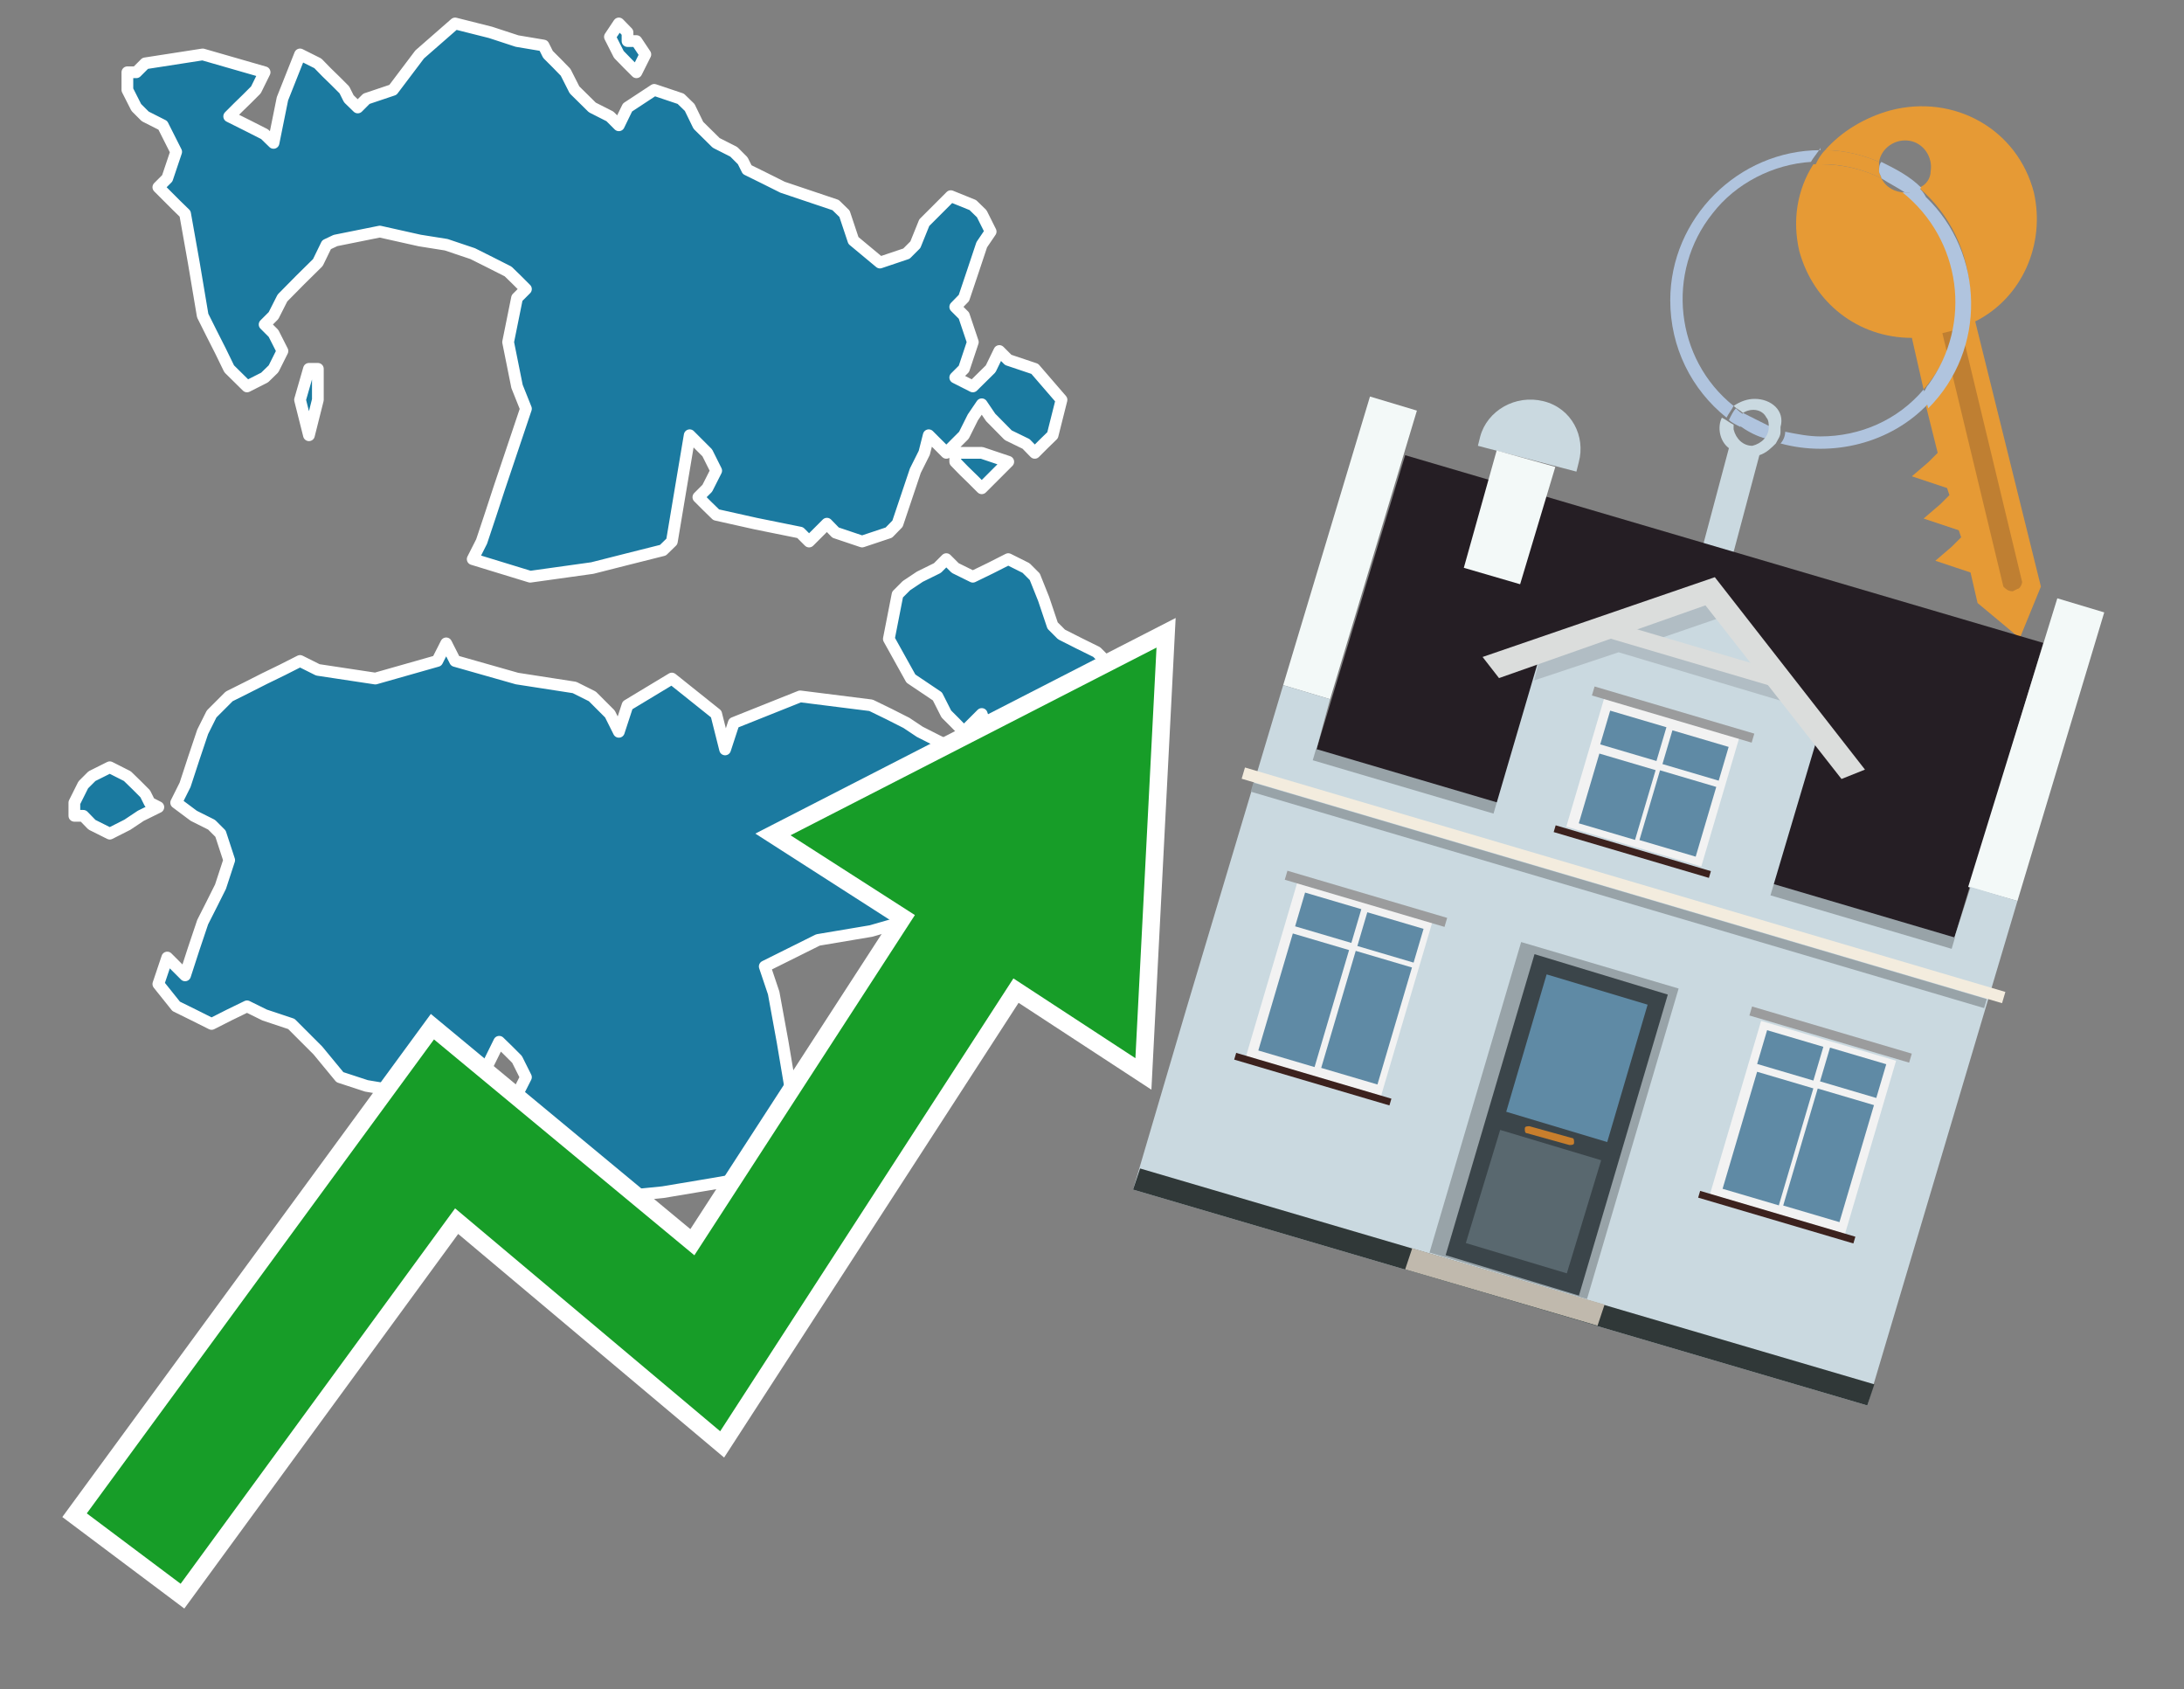 <?xml version="1.0" encoding="utf-8"?>
<!-- Generator: Adobe Illustrator 26.0.3, SVG Export Plug-In . SVG Version: 6.00 Build 0)  -->
<svg version="1.1" id="Text" xmlns="http://www.w3.org/2000/svg" xmlns:xlink="http://www.w3.org/1999/xlink" x="0px" y="0px"
	 width="93.1px" height="72px" viewBox="0 0 93.1 72" style="enable-background:new 0 0 93.1 72;" xml:space="preserve">
<rect x="0" y="0" width="93.1" height="72" fill="#808080" stroke="none"/>
<style type="text/css">
	.st0{fill:#1B7AA0;stroke:#FFFFFF;stroke-width:0.5;stroke-linejoin:round;}
	.st1{fill:none;stroke:#FFFFFF;stroke-width:1.5;stroke-miterlimit:10;}
	.st2{fill:#179D28;}
	.st3{fill:#E69A35;}
	.st4{fill:#B0C4DE;}
	.st5{fill:#CAD9E0;}
	.st6{fill:#BF7F32;}
	.st7{fill-rule:evenodd;clip-rule:evenodd;fill:#251E24;}
	.st8{fill-rule:evenodd;clip-rule:evenodd;fill:#F3F9F8;}
	.st9{fill-rule:evenodd;clip-rule:evenodd;fill:#CAD9E0;}
	.st10{fill-rule:evenodd;clip-rule:evenodd;fill:#303838;}
	.st11{fill-rule:evenodd;clip-rule:evenodd;fill:#98A3A8;}
	.st12{fill-rule:evenodd;clip-rule:evenodd;fill:#F3ECDE;}
	.st13{fill-rule:evenodd;clip-rule:evenodd;fill:#C0B9AD;}
	.st14{fill:#3B454A;}
	.st15{fill:#5F8AA5;}
	.st16{fill:#59686F;}
	.st17{fill:#C87E2C;}
	.st18{opacity:0.5;fill-rule:evenodd;clip-rule:evenodd;fill:#98A3A8;}
	.st19{fill-rule:evenodd;clip-rule:evenodd;fill:#DBDDDC;}
	.st20{fill-rule:evenodd;clip-rule:evenodd;fill:#F2F2F2;}
	.st21{fill-rule:evenodd;clip-rule:evenodd;fill:#5F8AA5;}
	.st22{fill-rule:evenodd;clip-rule:evenodd;fill:#9B9C9D;}
	.st23{fill-rule:evenodd;clip-rule:evenodd;fill:#3C221E;}
</style>
<path class="st0" d="M42.23,33.45L42.6,34.21L42.98,34.4L43.74,34.77L44.49,35.53L44.87,36.28L45.25,36.66L44.49,37.04L43.74,37.79L43.36,38.55L42.98,38.92L42.6,39.3L42.23,39.68L41.09,40.06L39.96,39.68L38.45,39.3L37.13,39.68L34.87,40.06L32.6,41.19L32.98,42.32L33.36,44.4L33.74,46.66L34.11,48.17L33.36,49.68L32.6,50.06L30.53,50.43L28.26,50.81L26.38,51.0L24.49,50.43L23.36,49.68L22.42,49.3L22.04,48.92L21.66,47.79L22.04,46.66L22.42,45.91L22.04,45.15L21.66,44.77L21.28,44.4L20.91,45.15L20.53,45.91L20.15,46.28L17.89,46.66L15.62,46.28L14.49,45.91L13.55,44.77L12.42,43.64L11.28,43.26L10.53,42.89L9.77,43.26L9.02,43.64L8.26,43.26L7.51,42.89L6.75,41.94L7.13,40.81L7.51,41.19L7.89,41.57L8.26,40.43L8.64,39.3L9.02,38.55L9.4,37.79L9.77,36.66L9.4,35.53L9.02,35.15L8.26,34.77L7.51,34.21L7.89,33.45L8.26,32.32L8.64,31.19L9.02,30.43L9.77,29.68L10.53,29.3L11.28,28.92L12.04,28.55L12.79,28.17L13.55,28.55L16.0,28.92L18.64,28.17L19.02,27.42L19.4,28.17L22.04,28.92L24.49,29.3L25.25,29.68L26.0,30.43L26.38,31.19L26.75,30.06L28.64,28.92L30.53,30.43L30.91,31.94L31.28,30.81L34.11,29.68L37.13,30.06L37.89,30.43L38.64,30.81L39.21,31.19L39.96,31.57L40.72,31.94L41.47,32.32L41.85,32.7L42.23,32.7ZM41.85,19.3L42.98,19.68L42.6,20.06L42.23,20.43L41.85,20.81L41.47,20.43L41.09,20.06L40.72,19.68L40.72,19.3ZM42.23,31.57L41.85,30.43L41.47,30.81L41.09,31.19L40.72,30.81L40.34,30.43L39.96,29.68L38.83,28.92L37.89,27.23L38.26,25.34L38.64,24.96L39.21,24.58L39.96,24.21L40.34,23.83L40.72,24.21L41.47,24.58L42.23,24.21L42.98,23.83L43.74,24.21L44.11,24.58L44.49,25.53L44.87,26.66L45.25,27.04L46.0,27.42L46.75,27.79L47.13,28.17L47.51,28.55L47.13,28.92L46.75,29.3L47.7,29.68L48.83,30.43L48.45,31.19L48.08,31.94L47.89,32.7L47.51,33.08L47.89,33.45L48.08,34.21L47.89,34.77L47.51,34.4L47.13,34.21L46.75,34.4L46.38,34.77L46.0,34.4L45.25,34.21L44.49,33.83L44.11,33.45L43.74,33.08L42.98,32.7L42.23,32.7ZM3.17,34.21L3.55,33.45L3.92,33.08L4.68,32.7L5.43,33.08L5.81,33.45L6.19,33.83L6.38,34.21L6.75,34.4L6.0,34.77L5.43,35.15L4.68,35.53L3.92,35.15L3.55,34.77L3.17,34.77ZM13.55,17.04L13.17,18.55L12.79,17.04L13.17,15.72L13.55,15.72ZM5.81,3.08L6.19,2.7L8.64,2.32L11.28,3.08L10.91,3.83L10.53,4.21L10.15,4.58L9.77,4.96L10.53,5.34L11.28,5.72L11.66,6.09L12.04,4.21L12.79,2.32L13.55,2.7L13.92,3.08L14.3,3.45L14.68,3.83L14.87,4.21L15.25,4.58L15.62,4.21L16.75,3.83L17.89,2.32L19.4,1.0L20.91,1.38L22.04,1.75L23.17,1.94L23.36,2.32L23.74,2.7L24.11,3.08L24.49,3.83L25.25,4.58L26.0,4.96L26.38,5.34L26.75,4.58L27.89,3.83L29.02,4.21L29.4,4.58L29.77,5.34L30.53,6.09L31.28,6.47L31.66,6.85L31.85,7.23L32.6,7.6L33.36,7.98L34.49,8.36L35.62,8.74L36.0,9.11L36.38,10.25L37.51,11.19L38.64,10.81L39.02,10.43L39.4,9.49L40.53,8.36L41.47,8.74L41.85,9.11L42.23,9.87L41.85,10.43L41.47,11.57L41.09,12.7L40.72,13.08L41.09,13.45L41.47,14.58L41.09,15.72L40.72,16.09L41.47,16.47L42.23,15.72L42.6,14.96L42.98,15.34L44.11,15.72L45.25,17.04L44.87,18.55L44.49,18.92L44.11,19.3L43.74,18.92L42.98,18.55L42.23,17.79L41.85,17.23L41.47,17.79L41.09,18.55L40.72,18.92L40.34,19.3L39.96,18.92L39.59,18.55L39.4,19.3L39.02,20.06L38.64,21.19L38.26,22.32L37.89,22.7L36.75,23.08L35.62,22.7L35.25,22.32L34.87,22.7L34.49,23.08L34.11,22.7L32.23,22.32L30.53,21.94L30.15,21.57L29.77,21.19L30.15,20.81L30.53,20.06L30.15,19.3L29.77,18.92L29.4,18.55L29.02,20.81L28.64,23.08L28.26,23.45L26.75,23.83L25.25,24.21L22.6,24.58L20.15,23.83L20.53,23.08L20.91,21.94L21.28,20.81L21.66,19.68L22.04,18.55L22.42,17.42L22.04,16.47L21.66,14.58L22.04,12.7L22.42,12.32L22.04,11.94L21.66,11.57L20.91,11.19L20.15,10.81L19.02,10.43L17.89,10.25L16.19,9.87L14.3,10.25L13.92,10.43L13.55,11.19L12.79,11.94L12.04,12.7L11.66,13.45L11.28,13.83L11.66,14.21L12.04,14.96L11.66,15.72L11.28,16.09L10.53,16.47L9.77,15.72L9.4,14.96L9.02,14.21L8.64,13.45L8.26,11.19L7.89,9.11L7.51,8.74L7.13,8.36L6.75,7.98L7.13,7.6L7.51,6.47L6.94,5.34L6.19,4.96L5.81,4.58L5.43,3.83L5.43,3.08ZM27.13,1.75L27.51,2.32L27.13,3.08L26.75,2.7L26.38,2.32L26.0,1.57L26.38,1.0L26.75,1.38L26.75,1.75Z"/>
<polygon class="st1" points="49.3,27.6 33.7,35.6 39,39 29.6,53.5 18.5,44.3 3.7,64.5 7.7,67.5 19.4,51.5 30.7,61 43.2,41.7 
	48.4,45.1 "/>
<polygon class="st2" points="49.3,27.6 33.7,35.6 39,39 29.6,53.5 18.5,44.3 3.7,64.5 7.7,67.5 19.4,51.5 30.7,61 43.2,41.7 
	48.4,45.1 "/>
<path class="st3" d="M80.2,7.6c0-0.1-0.1-0.2-0.1-0.3c0-0.1,0-0.3,0-0.4c-0.7-0.3-1.5-0.5-2.3-0.5c-0.2,0.2-0.3,0.4-0.4,0.6
	c0.1,0,0.2,0,0.3,0C78.5,7,79.4,7.2,80.2,7.6z"/>
<path class="st4" d="M77.6,6.4c-3.5,0-6.4,2.9-6.4,6.4c0,2,0.9,3.8,2.4,5c0.1-0.2,0.2-0.3,0.3-0.5c-2.5-2-2.9-5.7-0.9-8.2
	c1-1.3,2.6-2.1,4.2-2.2c0.1-0.2,0.3-0.4,0.4-0.6V6.4z"/>
<path class="st3" d="M84.2,13.7c2-1,3-3.3,2.5-5.5C86,5.5,83.3,4,80.6,4.7c-1.1,0.3-2.1,0.9-2.8,1.7c0.8,0,1.6,0.2,2.3,0.5
	c0.1-0.6,0.7-1,1.3-0.9c0.6,0.1,1,0.7,0.9,1.3c0,0.3-0.2,0.6-0.5,0.7c2.7,2.3,2.9,6.4,0.6,9c-0.1,0.1-0.2,0.2-0.3,0.3l0.5,2
	l-0.4,0.4l-0.7,0.6l0.9,0.3l0.6,0.2l0.1,0.3l-0.4,0.4L82,22.1l0.9,0.3l0.6,0.2l0.1,0.3l-0.4,0.4l-0.7,0.6l0.9,0.3l0.6,0.2l0.3,1.3
	l1.8,1.5L87,25L84.2,13.7z"/>
<path class="st3" d="M81.2,8.2c-0.4,0-0.8-0.2-1-0.6C79.4,7.2,78.5,7,77.6,7c-0.1,0-0.2,0-0.3,0c-0.7,1.1-0.9,2.4-0.6,3.7
	c0.6,2.2,2.5,3.7,4.8,3.7l0.5,2.2c2.1-2.4,1.9-6.1-0.6-8.2C81.3,8.3,81.2,8.3,81.2,8.2z"/>
<path class="st4" d="M74.1,18.1c0.4,0.3,0.8,0.5,1.2,0.6c0.1-0.1,0.2-0.3,0.2-0.5l0,0c-0.4-0.2-0.8-0.4-1.2-0.6
	C74.2,17.8,74.1,17.9,74.1,18.1z"/>
<path class="st4" d="M74.4,17.7c-0.2-0.1-0.3-0.2-0.4-0.3c-0.1,0.1-0.2,0.3-0.3,0.5c0.1,0.1,0.3,0.2,0.5,0.3
	C74.1,17.9,74.2,17.8,74.4,17.7z"/>
<path class="st5" d="M74.8,17c-0.3,0-0.6,0.1-0.9,0.3c0.1,0.1,0.3,0.2,0.4,0.3c0.3-0.2,0.8-0.2,1,0.2c0.1,0.1,0.1,0.3,0.1,0.4l0,0
	c0,0.4-0.3,0.7-0.7,0.8c-0.4,0-0.7-0.3-0.8-0.7c0,0,0,0,0-0.1v-0.1c-0.2-0.1-0.3-0.2-0.5-0.3c-0.2,0.4-0.1,1,0.3,1.3l-1.2,4.5
	l1.3,0.3l1.2-4.5c0.3-0.1,0.5-0.3,0.7-0.5c0.1-0.2,0.2-0.3,0.2-0.5c0-0.1,0-0.1,0-0.2C76.1,17.5,75.5,17,74.8,17z"/>
<path class="st6" d="M86,25.1l-0.2,0.1c-0.2,0-0.3-0.1-0.4-0.2l0,0l-2.6-10.8l0.8-0.2l2.6,10.8C86.2,24.9,86.1,25.1,86,25.1L86,25.1
	z"/>
<path class="st4" d="M80.1,7.3c0,0.1,0.1,0.2,0.1,0.3c0.3,0.2,0.7,0.4,1,0.6c0.1,0,0.2,0,0.3,0c0.1,0,0.3-0.1,0.4-0.2
	c-0.5-0.5-1.1-0.8-1.7-1.1C80.1,7,80.1,7.2,80.1,7.3z"/>
<path class="st4" d="M77.6,18.6c-0.5,0-1-0.1-1.5-0.2c0,0.2-0.1,0.4-0.2,0.5c2.2,0.6,4.7,0,6.3-1.7L82,16.6
	C80.9,17.9,79.3,18.6,77.6,18.6z"/>
<path class="st4" d="M81.8,8c-0.1,0.1-0.2,0.1-0.4,0.2c-0.1,0-0.2,0-0.3,0c2.5,2,3,5.6,1.1,8.2c-0.1,0.1-0.1,0.2-0.2,0.3l0.2,0.7
	c2.5-2.5,2.4-6.6-0.1-9C82,8.2,81.9,8.1,81.8,8L81.8,8z"/>
<g>
	<polygon class="st7" points="56.1,32 83.3,40 87.1,27.4 59.9,19.4 56.1,32 	"/>
	<polygon class="st8" points="54.7,29.2 56.7,29.8 60.4,17.5 58.4,16.9 54.7,29.2 	"/>
	<polygon class="st8" points="83.9,37.8 86,38.4 89.7,26.1 87.7,25.5 83.9,37.8 	"/>
	<polygon class="st9" points="50.6,42.9 54.7,29.2 56.7,29.8 56.1,32 83.3,40 84,37.8 86,38.4 79.6,59.9 48.3,50.7 	"/>
	<polygon class="st10" points="48.3,50.7 48.6,49.8 79.9,59 79.6,59.9 48.3,50.7 	"/>
	
		<rect x="55.4" y="36" transform="matrix(-0.959 -0.283 0.283 -0.959 126.136 90.641)" class="st11" width="28.4" height="0.5"/>
	<path class="st9" d="M67.3,19.7l-0.1,0.4L63,19l0.1-0.4c0.3-1.1,1.5-1.8,2.7-1.5l0,0C67,17.4,67.6,18.6,67.3,19.7z"/>
	<rect x="52.3" y="37.5" transform="matrix(0.959 0.283 -0.283 0.959 13.528 -18.053)" class="st12" width="33.8" height="0.5"/>
	<rect x="52.7" y="38" transform="matrix(0.959 0.283 -0.283 0.959 13.644 -18)" class="st11" width="32.6" height="0.4"/>
	<polygon class="st8" points="63.8,19.2 66.3,19.9 64.8,24.9 62.4,24.2 63.8,19.2 	"/>
	<g>
		<polygon class="st13" points="59.9,54.1 60.2,53.2 68.4,55.6 68.1,56.5 59.9,54.1 		"/>
		<g>
			
				<rect x="62.7" y="40.9" transform="matrix(-0.959 -0.283 0.283 -0.959 116.206 112.332)" class="st11" width="7" height="13.8"/>
			<g transform="matrix( 0.861, 0, 0, 0.861, 2148,666.7) ">
				<g>
					<g>
						<g id="Symbol_9_0_Layer2_0_MEMBER_8_MEMBER_12_MEMBER_0_FILL_00000093138799685286719200000007935211885926770846_">
							<path class="st14" d="M-2412.2-725.1l-6.6-2l-4.4,14.9l6.6,2L-2412.2-725.1z"/>
						</g>
					</g>
				</g>
			</g>
			<g transform="matrix( 0.861, 0, 0, 0.861, 2148,666.7) ">
				<g>
					<g id="Symbol_9_0_Layer2_0_MEMBER_8_MEMBER_12_MEMBER_1_MEMBER_1_FILL_98_">
						<path class="st15" d="M-2418.2-726.1l-2,6.8l5,1.5l2-6.8L-2418.2-726.1z"/>
					</g>
				</g>
			</g>
			<g transform="matrix( 0.861, 0, 0, 0.861, 2148,666.7) ">
				<g>
					<g id="Symbol_9_0_Layer2_0_MEMBER_8_MEMBER_12_MEMBER_1_MEMBER_1_FILL_97_">
						<path class="st16" d="M-2420.5-718.4l-1.7,5.6l5,1.5l1.7-5.6L-2420.5-718.4z"/>
					</g>
				</g>
			</g>
			<path class="st17" d="M67,48.5L65.2,48c-0.1,0-0.2,0-0.2,0.1l0,0c0,0.1,0,0.2,0.1,0.2l1.8,0.5c0.1,0,0.2,0,0.2-0.1l0,0
				C67.1,48.6,67.1,48.5,67,48.5z"/>
		</g>
	</g>
	<polygon class="st9" points="63.6,34.9 75.4,38.4 77.6,31 72.9,25.2 65.8,27.4 	"/>
	<path class="st18" d="M65.7,27.8l1.5-0.5l0,0l0,0l5.8-2l0.4,1l-3.2,1.1c2.1,0.6,5.8,1.7,5.9,1.7l0.6,1l-7.7-2.3L65.4,29L65.7,27.8z
		"/>
	<polygon class="st19" points="63.2,28 73.1,24.6 73.1,24.6 73.1,24.6 79.5,32.8 78.5,33.2 72.7,25.8 63.9,28.9 	"/>
	
		<rect x="68.2" y="27.5" transform="matrix(-0.959 -0.283 0.283 -0.959 133.162 74.924)" class="st19" width="7.5" height="0.7"/>
	<g>
		
			<rect x="73.9" y="44.1" transform="matrix(-0.959 -0.283 0.283 -0.959 137.038 115.798)" class="st20" width="6" height="7.7"/>
		<g>
			<g>
				
					<rect x="72.7" y="47.3" transform="matrix(0.283 -0.959 0.959 0.283 7.496 106.999)" class="st21" width="5.2" height="2.5"/>
			</g>
			<g>
				
					<rect x="75.6" y="43.7" transform="matrix(0.283 -0.959 0.959 0.283 11.601 105.479)" class="st21" width="1.5" height="2.5"/>
			</g>
		</g>
		<g>
			<g>
				<rect x="75.4" y="48" transform="matrix(0.283 -0.959 0.959 0.283 8.645 110.104)" class="st21" width="5.2" height="2.5"/>
			</g>
			<g>
				
					<rect x="78.3" y="44.5" transform="matrix(0.283 -0.959 0.959 0.283 12.751 108.584)" class="st21" width="1.5" height="2.5"/>
			</g>
		</g>
		
			<rect x="74.5" y="43.9" transform="matrix(-0.959 -0.283 0.283 -0.959 140.405 108.473)" class="st22" width="7.1" height="0.4"/>
		
			<rect x="72.3" y="51.7" transform="matrix(-0.959 -0.283 0.283 -0.959 133.711 123.037)" class="st23" width="6.9" height="0.3"/>
	</g>
	<g>
		
			<rect x="54.2" y="38.3" transform="matrix(-0.959 -0.283 0.283 -0.959 100.01 98.778)" class="st20" width="6" height="7.7"/>
		<g>
			<g>
				<rect x="53" y="41.4" transform="matrix(0.283 -0.959 0.959 0.283 -1.062 83.882)" class="st21" width="5.2" height="2.5"/>
			</g>
			<g>
				
					<rect x="55.9" y="37.9" transform="matrix(0.283 -0.959 0.959 0.283 3.043 82.362)" class="st21" width="1.5" height="2.5"/>
			</g>
		</g>
		<g>
			<g>
				
					<rect x="55.7" y="42.2" transform="matrix(0.283 -0.959 0.959 0.283 8.761857e-02 86.987)" class="st21" width="5.2" height="2.5"/>
			</g>
			<g>
				
					<rect x="58.5" y="38.7" transform="matrix(0.283 -0.959 0.959 0.283 4.193 85.468)" class="st21" width="1.5" height="2.5"/>
			</g>
		</g>
		
			<rect x="54.8" y="38" transform="matrix(-0.959 -0.283 0.283 -0.959 103.376 91.454)" class="st22" width="7.1" height="0.4"/>
		
			<rect x="52.6" y="45.9" transform="matrix(-0.959 -0.283 0.283 -0.959 96.682 106.017)" class="st23" width="6.9" height="0.3"/>
	</g>
	<g>
		
			<rect x="67.5" y="30.6" transform="matrix(-0.959 -0.283 0.283 -0.959 128.596 85.376)" class="st20" width="6" height="5.7"/>
		<g>
			<g>
				
					<rect x="67.3" y="32.7" transform="matrix(0.283 -0.959 0.959 0.283 16.896 90.376)" class="st21" width="3.1" height="2.5"/>
			</g>
			<g>
				<rect x="68.9" y="30.1" transform="matrix(0.283 -0.959 0.959 0.283 19.85 89.283)" class="st21" width="1.5" height="2.5"/>
			</g>
		</g>
		<g>
			<g>
				<rect x="70" y="33.4" transform="matrix(0.283 -0.959 0.959 0.283 18.046 93.481)" class="st21" width="3.1" height="2.5"/>
			</g>
			<g>
				
					<rect x="71.5" y="30.9" transform="matrix(0.283 -0.959 0.959 0.283 21 92.388)" class="st21" width="1.5" height="2.5"/>
			</g>
		</g>
		
			<rect x="67.8" y="30.3" transform="matrix(-0.959 -0.283 0.283 -0.959 131.115 79.896)" class="st22" width="7.1" height="0.4"/>
		
			<rect x="66.2" y="36.1" transform="matrix(-0.959 -0.283 0.283 -0.959 126.117 90.77)" class="st23" width="6.9" height="0.3"/>
	</g>
</g>
</svg>
